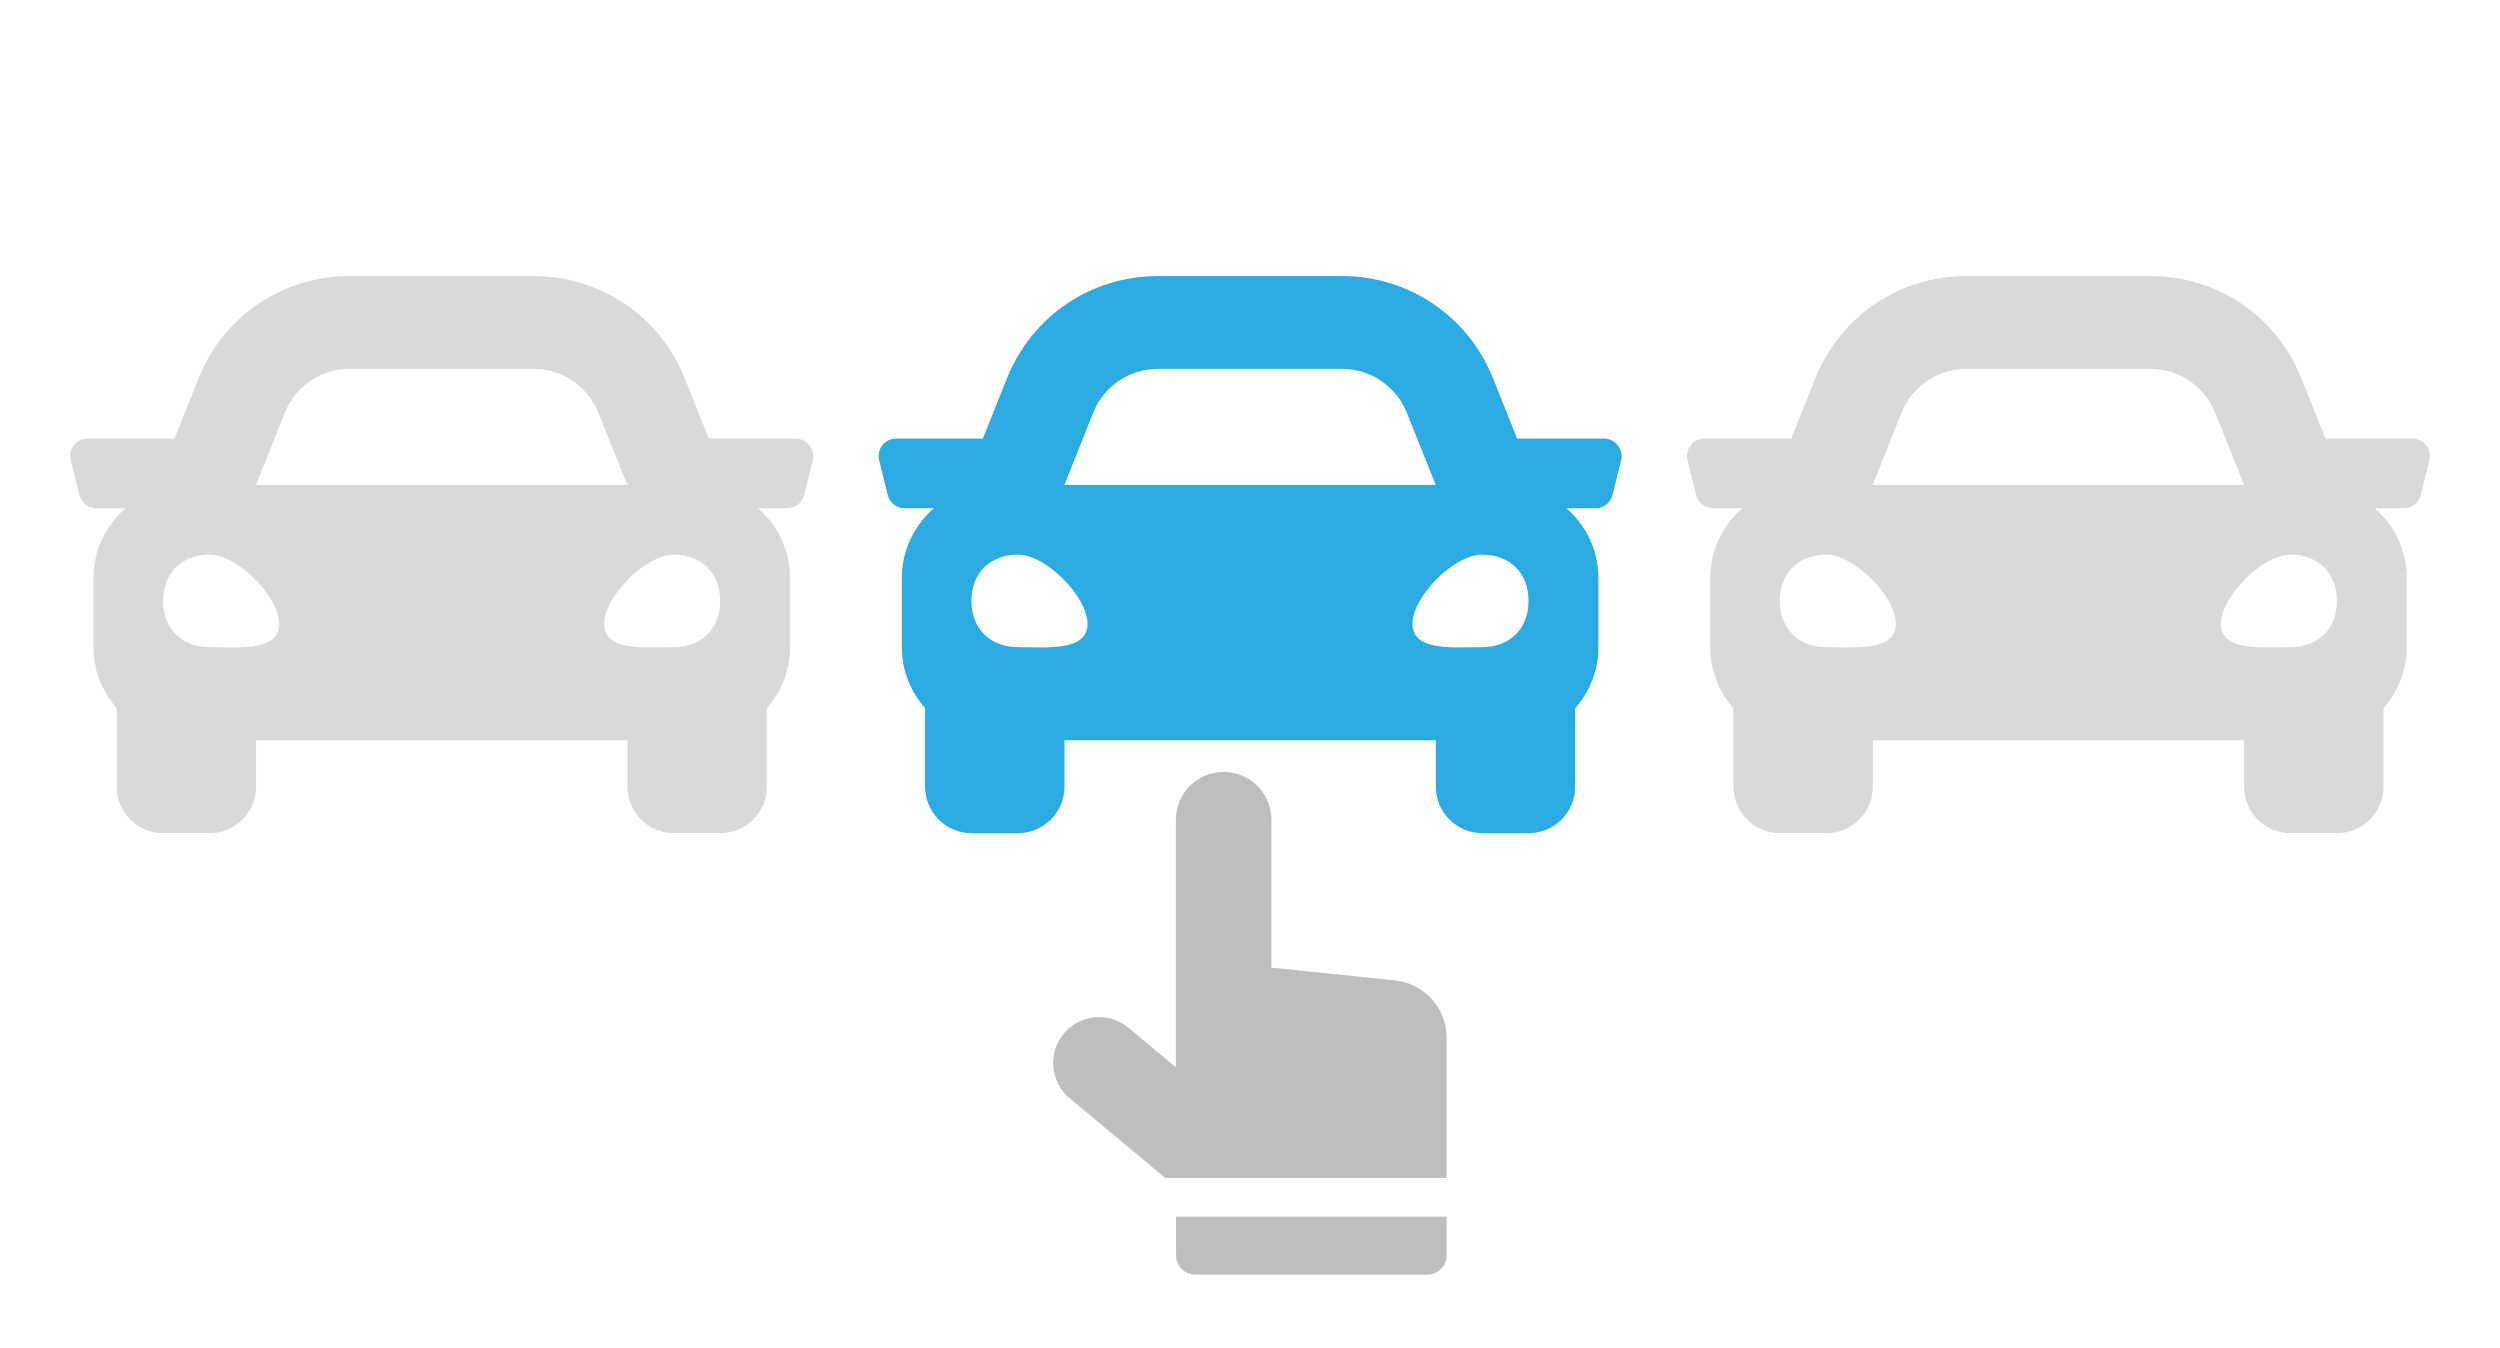 <?xml version="1.0" encoding="utf-8"?>
<!-- Generator: Adobe Illustrator 24.1.2, SVG Export Plug-In . SVG Version: 6.00 Build 0)  -->
<svg version="1.1" id="Layer_1" xmlns="http://www.w3.org/2000/svg" xmlns:xlink="http://www.w3.org/1999/xlink" x="0px" y="0px"
	 viewBox="0 0 254 137" style="enable-background:new 0 0 254 137;" xml:space="preserve">
<style type="text/css">
	.st0{fill:#DAD9D9;}
	.st1{fill:#2CABE2;}
	.st2{fill:#BEBDBF;}
</style>
<path class="st0" d="M80.83,44.56h-8.82l-2.45-6.13c-2.52-6.3-8.54-10.38-15.33-10.38H35.51c-6.79,0-12.81,4.07-15.33,10.38
	l-2.45,6.13H8.91c-1.15,0-2,1.08-1.72,2.2l0.88,3.54c0.2,0.79,0.9,1.34,1.72,1.34h2.96c-1.98,1.73-3.25,4.24-3.25,7.07v7.07
	c0,2.38,0.91,4.52,2.36,6.18v7.97c0,2.6,2.11,4.72,4.72,4.72h4.72c2.6,0,4.72-2.11,4.72-4.72v-4.72h37.73v4.72
	c0,2.6,2.11,4.72,4.72,4.72h4.72c2.6,0,4.72-2.11,4.72-4.72v-7.97c1.45-1.66,2.36-3.8,2.36-6.18v-7.07c0-2.83-1.27-5.35-3.25-7.07
	h2.96c0.81,0,1.52-0.55,1.72-1.34l0.88-3.54C82.83,45.64,81.98,44.56,80.83,44.56L80.83,44.56z M28.94,41.93
	c1.07-2.69,3.68-4.45,6.57-4.45h18.72c2.89,0,5.49,1.76,6.57,4.45l2.94,7.34H26L28.94,41.93z M21.29,65.75
	c-2.83,0-4.72-1.88-4.72-4.7s1.89-4.7,4.72-4.7s7.07,4.23,7.07,7.05S24.12,65.75,21.29,65.75L21.29,65.75z M68.45,65.75
	c-2.83,0-7.07,0.47-7.07-2.35c0-2.82,4.24-7.05,7.07-7.05s4.72,1.88,4.72,4.7S71.28,65.75,68.45,65.75z"/>
<path class="st1" d="M162.96,44.56h-8.82l-2.45-6.13c-2.52-6.3-8.54-10.38-15.33-10.38h-18.72c-6.79,0-12.81,4.07-15.33,10.38
	l-2.45,6.13h-8.82c-1.15,0-2,1.08-1.72,2.2l0.88,3.54c0.2,0.79,0.9,1.34,1.72,1.34h2.96c-1.98,1.73-3.25,4.24-3.25,7.07v7.07
	c0,2.38,0.91,4.52,2.36,6.18v7.97c0,2.6,2.11,4.72,4.72,4.72h4.72c2.6,0,4.72-2.11,4.72-4.72v-4.72h37.73v4.72
	c0,2.6,2.11,4.72,4.72,4.72h4.72c2.6,0,4.72-2.11,4.72-4.72v-7.97c1.45-1.66,2.36-3.8,2.36-6.18v-7.07c0-2.83-1.27-5.35-3.25-7.07
	h2.96c0.81,0,1.52-0.55,1.72-1.34l0.88-3.54C164.96,45.64,164.11,44.56,162.96,44.56L162.96,44.56z M111.07,41.93
	c1.07-2.69,3.68-4.45,6.57-4.45h18.72c2.89,0,5.49,1.76,6.57,4.45l2.94,7.34h-37.73L111.07,41.93z M103.42,65.75
	c-2.83,0-4.72-1.88-4.72-4.7s1.89-4.7,4.72-4.7s7.07,4.23,7.07,7.05S106.25,65.75,103.42,65.75L103.42,65.75z M150.58,65.75
	c-2.83,0-7.07,0.47-7.07-2.35c0-2.82,4.24-7.05,7.07-7.05s4.72,1.88,4.72,4.7S153.41,65.75,150.58,65.75z"/>
<path class="st0" d="M245.09,44.56h-8.82l-2.45-6.13c-2.52-6.3-8.54-10.38-15.33-10.38h-18.72c-6.79,0-12.81,4.07-15.33,10.38
	l-2.45,6.13h-8.82c-1.15,0-2,1.08-1.72,2.2l0.88,3.54c0.2,0.79,0.9,1.34,1.72,1.34h2.96c-1.98,1.73-3.25,4.24-3.25,7.07v7.07
	c0,2.38,0.91,4.52,2.36,6.18v7.97c0,2.6,2.11,4.72,4.72,4.72h4.72c2.6,0,4.72-2.11,4.72-4.72v-4.72H228v4.72
	c0,2.6,2.11,4.72,4.72,4.72h4.72c2.6,0,4.72-2.11,4.72-4.72v-7.97c1.45-1.66,2.36-3.8,2.36-6.18v-7.07c0-2.83-1.27-5.35-3.25-7.07
	h2.96c0.81,0,1.52-0.55,1.72-1.34l0.88-3.54C247.09,45.64,246.24,44.56,245.09,44.56L245.09,44.56z M193.2,41.93
	c1.07-2.69,3.68-4.45,6.57-4.45h18.72c2.89,0,5.49,1.76,6.57,4.45l2.94,7.34h-37.73L193.2,41.93z M185.55,65.75
	c-2.83,0-4.72-1.88-4.72-4.7s1.89-4.7,4.72-4.7s7.07,4.23,7.07,7.05S188.38,65.75,185.55,65.75L185.55,65.75z M232.71,65.75
	c-2.83,0-7.07,0.47-7.07-2.35c0-2.82,4.24-7.05,7.07-7.05s4.72,1.88,4.72,4.7S235.54,65.75,232.71,65.75z"/>
<g>
	<path class="st2" d="M141.82,99.62l-12.65-1.31V83.28c0-2.67-2.16-4.84-4.84-4.85c-2.68-0.01-4.86,2.17-4.86,4.85v25.13h-0.04
		l-4.78-3.99c-2.02-1.68-5.03-1.37-6.65,0.7c-1.56,1.98-1.26,4.84,0.68,6.46l9.71,8.1h28.59v-14.22
		C146.99,102.49,144.77,99.98,141.82,99.62L141.82,99.62z"/>
	<path class="st2" d="M119.49,127.54c0,1.08,0.88,1.96,1.96,1.96h23.57c1.08,0,1.96-0.88,1.96-1.96v-3.93h-27.5L119.49,127.54z"/>
</g>
</svg>
